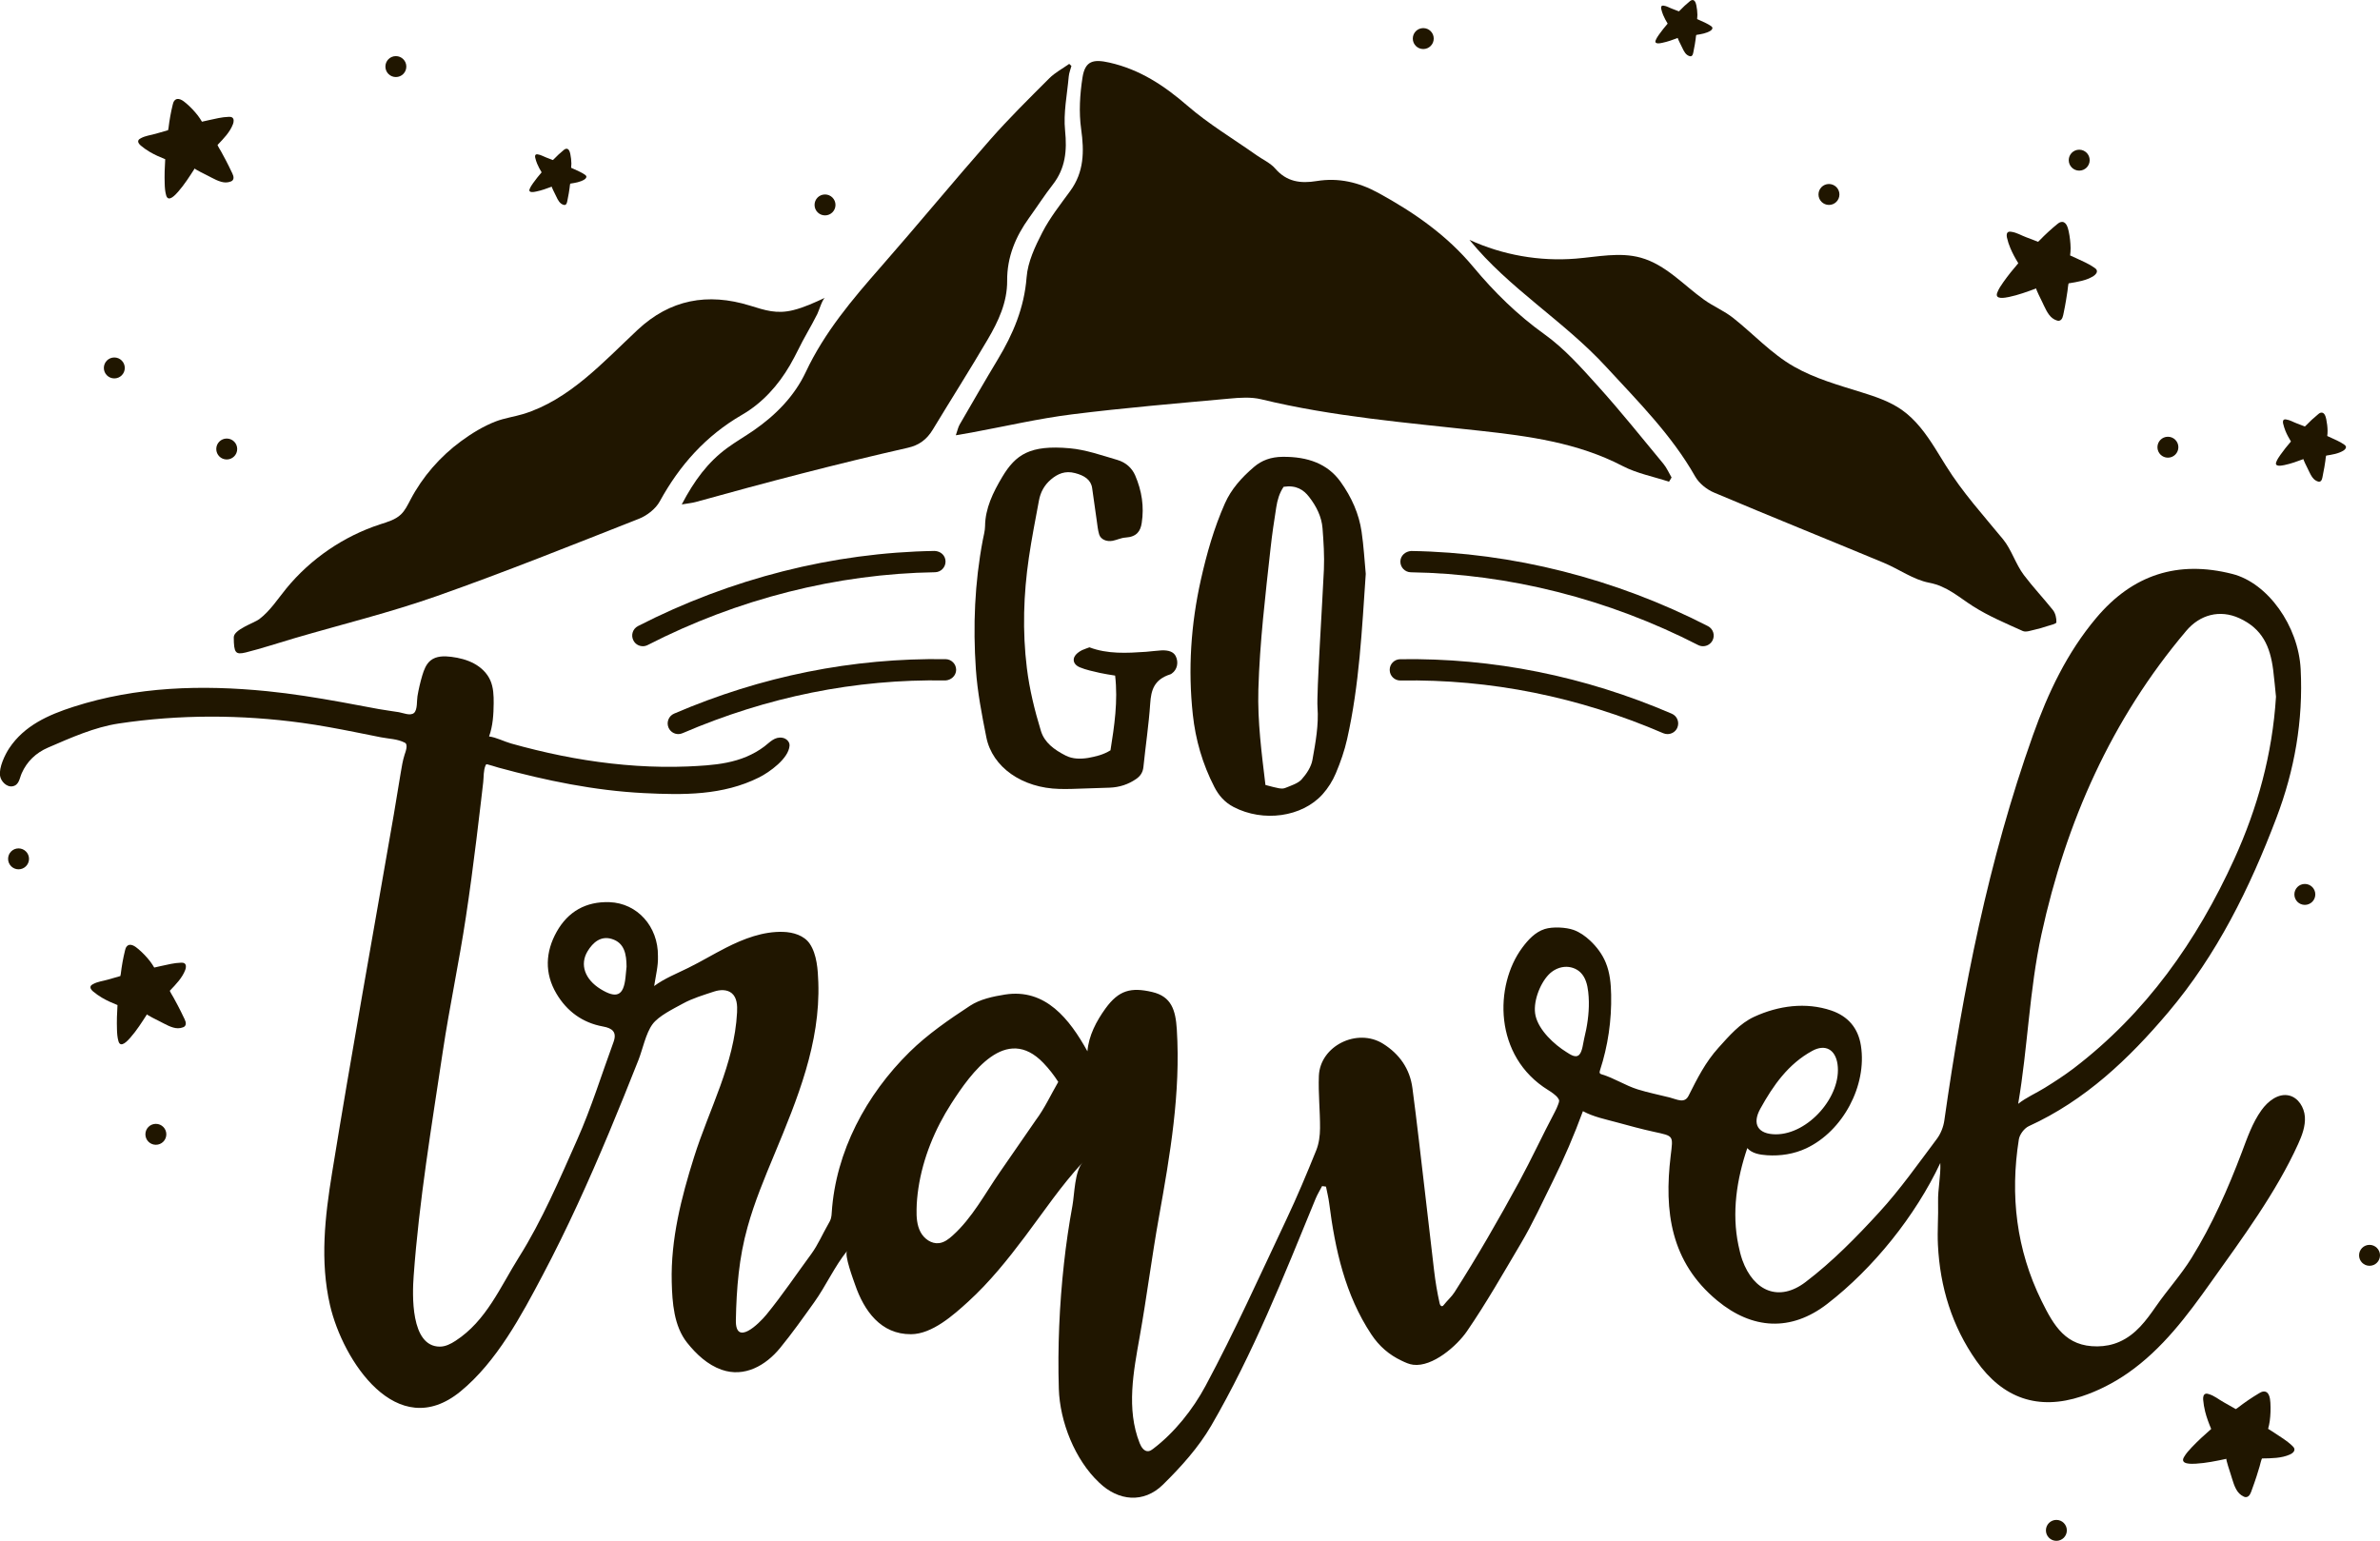 <?xml version="1.0" encoding="UTF-8"?> <!-- Generator: Adobe Illustrator 23.0.3, SVG Export Plug-In . SVG Version: 6.00 Build 0) --> <svg xmlns="http://www.w3.org/2000/svg" xmlns:xlink="http://www.w3.org/1999/xlink" id="Слой_1" x="0px" y="0px" viewBox="0 0 450.31 291.59" style="enable-background:new 0 0 450.31 291.59;" xml:space="preserve"> <style type="text/css"> .st0{fill:#D8EFFF;} .st1{fill:#E0A7E2;} .st2{opacity:0.5;} .st3{fill:#FFFFFF;} .st4{fill:none;stroke:#DEB439;stroke-width:5;stroke-miterlimit:10;} .st5{opacity:0.5;fill:#D8EFFF;} .st6{fill:#EDC04F;} .st7{fill:#FFFFFF;stroke:#A4A4A4;stroke-width:2;stroke-miterlimit:10;} .st8{fill:#B2B2DC;} .st9{opacity:0.7;fill:#7C7C7C;} .st10{opacity:0.53;} .st11{opacity:0.6;fill:#B2B2DC;} .st12{fill:#DEB439;} .st13{display:none;} .st14{display:inline;fill:none;stroke:#E65A24;stroke-miterlimit:10;} .st15{fill:#201600;} .st16{fill:#F4C74F;} .st17{opacity:0.26;clip-path:url(#SVGID_4_);fill:#FFFFFF;} .st18{opacity:0.26;clip-path:url(#SVGID_6_);fill:#FFFFFF;} .st19{opacity:0.26;clip-path:url(#SVGID_6_);fill:#FFB954;} .st20{opacity:0.7;fill:#A9A9A9;} .st21{clip-path:url(#SVGID_14_);} .st22{fill:#90B6C6;} .st23{fill:#83A282;} .st24{fill:#607767;} .st25{fill:#3D5046;} .st26{clip-path:url(#SVGID_16_);} .st27{fill:#E9B8B8;} .st28{fill:#BC2F2C;} .st29{fill:#64AC6B;} .st30{fill:#6ABF4B;} .st31{fill:#101820;} .st32{fill:#E53E51;} .st33{fill:#80BC00;} .st34{fill:#00ADBB;} .st35{fill:#FFC844;} .st36{opacity:0.7;fill:#BACD80;} .st37{opacity:0.3;fill:#FFFFFF;} .st38{opacity:0.6;fill:#BACD80;} .st39{opacity:0.26;clip-path:url(#SVGID_24_);fill:#FFFFFF;} .st40{opacity:0.26;clip-path:url(#SVGID_26_);fill:#FFFFFF;} .st41{opacity:0.26;clip-path:url(#SVGID_26_);fill:#FFB954;} .st42{fill:#B6DCE1;} .st43{fill:#D9A3B4;} .st44{fill:#F3CFB2;} .st45{fill:#44797B;} .st46{fill:none;stroke:#A6BBDF;stroke-width:0.266;stroke-miterlimit:10;} .st47{opacity:0.68;} .st48{fill:none;} .st49{fill:#8BB1BB;} .st50{clip-path:url(#SVGID_30_);} .st51{clip-path:url(#SVGID_32_);fill:#F3CFB2;} .st52{opacity:0.68;clip-path:url(#SVGID_32_);} .st53{fill:#89AFAF;} .st54{clip-path:url(#SVGID_34_);} .st55{clip-path:url(#SVGID_36_);} .st56{fill:#5D8693;} .st57{clip-path:url(#SVGID_38_);} .st58{fill:#F4C55C;} .st59{clip-path:url(#SVGID_42_);} .st60{clip-path:url(#SVGID_44_);fill:#F3CFB2;} .st61{opacity:0.68;clip-path:url(#SVGID_44_);} .st62{clip-path:url(#SVGID_46_);} .st63{clip-path:url(#SVGID_48_);} .st64{clip-path:url(#SVGID_50_);} .st65{clip-path:url(#SVGID_52_);} .st66{clip-path:url(#SVGID_54_);fill:#F3CFB2;} .st67{opacity:0.68;clip-path:url(#SVGID_54_);} .st68{clip-path:url(#SVGID_56_);} .st69{clip-path:url(#SVGID_58_);} .st70{clip-path:url(#SVGID_60_);} .st71{fill:#F5DAE9;} .st72{fill:#E8B8BD;} .st73{fill:#59807E;} .st74{fill:#D57475;} .st75{fill:#D46966;} .st76{fill:#D59094;} .st77{fill:none;stroke:#D47789;stroke-width:0.178;stroke-miterlimit:10;} .st78{fill:#66968E;} .st79{fill:#C780A4;} .st80{fill:#866D94;} .st81{fill:none;stroke:#C399C2;stroke-width:0.154;stroke-miterlimit:10;} .st82{fill:#C399C2;} .st83{fill:#7D806C;} .st84{fill:#DEBD73;} .st85{fill:none;stroke:#82AFB3;stroke-width:0.197;stroke-miterlimit:10;} .st86{fill:#B37F60;} .st87{fill:#9A7954;} .st88{fill:#6C7855;} .st89{fill:#BCC598;} .st90{fill:#CB6854;} .st91{fill:none;stroke:#E4AE8A;stroke-width:0.124;stroke-miterlimit:10;} .st92{fill:none;stroke:#E4AE8A;stroke-width:0.18;stroke-miterlimit:10;} .st93{fill:#5D80A1;} .st94{fill:#D1A1C6;} .st95{fill:#D3A480;} .st96{fill:none;stroke:#7E7CB3;stroke-width:0.095;stroke-miterlimit:10;} .st97{fill:#7E7CB3;} .st98{fill:#E09BB7;} .st99{fill:none;stroke:#7E7CB3;stroke-width:0.091;stroke-miterlimit:10;} .st100{fill:#D5BC8D;} .st101{fill:#E6DBB8;} .st102{fill:none;stroke:#746850;stroke-width:0.2;stroke-miterlimit:10;} .st103{fill:none;stroke:#746850;stroke-width:0.159;stroke-miterlimit:10;} .st104{fill:none;stroke:#746850;stroke-width:0.141;stroke-miterlimit:10;} .st105{fill:#CE8054;} .st106{fill:none;stroke:#E4AE8A;stroke-width:0.239;stroke-miterlimit:10;} .st107{fill:#523A3B;} .st108{fill:#7A9BCA;} .st109{fill:#9C759D;} .st110{fill:#D46967;} .st111{fill:none;stroke:#D2C4A0;stroke-width:0.286;stroke-miterlimit:10;} .st112{fill:#889772;} .st113{fill:#9D6988;} .st114{fill:#A76B9C;} .st115{fill:#6A5D4E;} .st116{fill:#AB7C9A;} .st117{fill:#1F1A20;} .st118{fill:none;stroke:#889772;stroke-width:0.2;stroke-miterlimit:10;} .st119{fill:none;stroke:#889772;stroke-width:0.205;stroke-miterlimit:10;} .st120{fill:#D27C95;} .st121{fill:#A1C1C0;} .st122{fill:#5A8669;} .st123{fill:none;stroke:#C399C2;stroke-width:0.16;stroke-miterlimit:10;} .st124{fill:none;stroke:#D47789;stroke-width:0.286;stroke-miterlimit:10;} .st125{fill:#6A5C78;} .st126{fill:#E9F3B1;} .st127{fill:#9CAE80;} .st128{fill:#757A4D;} .st129{fill:#FF7276;} .st130{fill:#3D441D;} .st131{fill-rule:evenodd;clip-rule:evenodd;fill:#201600;} .st132{fill:#F3F7D2;} .st133{opacity:0.7;} .st134{fill:#5E9159;} .st135{fill:#D55D62;} .st136{fill:#00B6C2;} .st137{fill:#F1C451;} </style> <g> <g> <path class="st15" d="M124.27,183.69c-0.15,0.97-0.35,1.94-0.5,2.91c1.98-1.46,4.26-2.35,6.44-3.43c2.42-1.19,4.73-2.59,7.13-3.81 c3.38-1.72,7.05-3.13,10.85-3.01c1.85,0.06,3.96,0.66,5.03,2.26c1.35,2.02,1.53,4.93,1.61,7.28c0.4,11.52-3.96,22.09-8.3,32.53 c-1.88,4.52-3.78,9.06-5.09,13.79c-1.63,5.84-2.09,11.53-2.21,17.62c-0.09,5.02,4.33,0.72,5.79-1.06c3-3.67,5.68-7.66,8.49-11.48 c1.27-1.74,2.1-3.73,3.18-5.6c0.21-0.36,0.41-0.72,0.53-1.12c0.1-0.36,0.13-0.73,0.15-1.1c0.75-11.55,6.53-22.32,14.72-30.38 c3.4-3.35,7.44-6.13,11.45-8.76c1.87-1.23,4.34-1.76,6.61-2.12c7.7-1.21,12.24,4.69,15.6,10.74c0.24-2.96,1.68-5.7,3.42-8.11 c2.52-3.47,4.83-4.05,8.84-3.11c3.63,0.85,4.42,3.41,4.65,7.06c0.75,12.02-1.27,23.75-3.38,35.52c-1.35,7.52-2.3,15.11-3.64,22.63 c-1.17,6.58-2.57,13.7-0.01,20.16c0.3,0.76,0.86,1.62,1.67,1.52c0.32-0.04,0.6-0.23,0.85-0.42c4.06-3.07,7.55-7.46,9.95-11.94 c5.51-10.27,10.3-20.93,15.29-31.48c2.03-4.29,3.87-8.68,5.65-13.09c0.52-1.29,0.71-2.78,0.72-4.18c0.02-3.3-0.35-6.61-0.22-9.9 c0.22-5.68,7.25-9.16,12.15-6.09c3.11,1.95,5.07,4.75,5.55,8.39c0.86,6.46,1.57,12.94,2.34,19.41c0.59,5.04,1.17,10.08,1.76,15.12 c0.25,2.12,0.58,4.09,1.04,6.17c0.06,0.27,0.21,0.61,0.49,0.57c0.14-0.02,0.23-0.14,0.32-0.25c0.63-0.81,1.47-1.53,2.01-2.38 c4.31-6.75,8.35-13.76,12.21-20.86c2.37-4.36,4.45-8.89,6.78-13.28c0.23-0.44,0.44-0.89,0.61-1.36c0.25-0.69,0.3-0.8-0.05-1.29 c-0.39-0.54-1.26-1.12-1.82-1.47c-10.38-6.4-10.2-19.83-4.9-26.96c1.1-1.48,2.44-2.95,4.25-3.52c1.49-0.47,4.01-0.34,5.45,0.17 c1.17,0.42,2.21,1.16,3.12,2.01c1.26,1.18,2.32,2.59,2.97,4.18c0.79,1.91,0.98,4,1.02,6.06c0.1,4.85-0.6,9.71-2.11,14.32 c-0.06,0.19-0.12,0.41-0.01,0.57c0.08,0.11,0.23,0.16,0.36,0.2c2.33,0.69,4.42,2.1,6.79,2.84c1.99,0.62,4.03,1.02,6.05,1.53 c1.38,0.35,2.79,1.21,3.57-0.33c1.65-3.28,3.17-6.33,5.66-9.09c2-2.21,4.03-4.61,6.79-5.87c4.56-2.09,9.73-2.8,14.55-1.17 c3.16,1.08,5.09,3.3,5.61,6.66c1.18,7.55-3.41,16.16-10.35,19.42c-2.3,1.08-4.89,1.48-7.41,1.31c-1.36-0.09-2.84-0.33-3.74-1.35 c-2,5.89-2.97,12.21-1.68,18.38c0.2,0.94,0.42,1.89,0.74,2.8c2.15,5.95,6.95,7.98,11.96,4.17c5.08-3.86,9.64-8.51,13.96-13.23 c3.96-4.32,7.36-9.17,10.89-13.87c0.73-0.97,1.24-2.27,1.41-3.48c3.52-24.77,8.35-49.25,16.76-72.89 c2.84-7.99,6.44-15.63,11.99-22.22c6.88-8.18,15.44-10.95,25.76-8.31c6.7,1.71,12.49,9.84,12.91,18.01 c0.5,9.73-1.15,19.12-4.6,28.18c-5.03,13.25-11.24,25.87-20.47,36.78c-7.44,8.8-15.69,16.65-26.37,21.53 c-0.85,0.39-1.73,1.56-1.88,2.49c-1.68,10.61-0.48,20.86,4.3,30.58c2.34,4.75,4.6,8.65,10.55,8.6c1.42-0.01,2.84-0.28,4.14-0.85 c3.17-1.38,5.1-4.06,6.99-6.77c2.16-3.11,4.69-5.88,6.7-9.12c3.89-6.28,6.89-13.07,9.5-19.97c1.04-2.75,2-5.58,3.72-7.98 c1.22-1.71,3.2-3.27,5.25-2.78c1.73,0.42,2.84,2.24,2.97,4.02c0.12,1.78-0.53,3.51-1.27,5.14c-4.17,9.2-10.62,17.9-16.46,26.11 c-4.53,6.38-9.23,12.69-15.73,17.23c-2.67,1.86-5.69,3.42-8.78,4.43c-8.21,2.71-14.9,0.4-19.91-6.71 c-4.62-6.56-6.89-13.99-7.28-21.96c-0.13-2.7,0.1-5.4,0.03-8.1c-0.06-2.48,0.53-4.9,0.42-7.39c-4.71,10-12.65,19.91-21.39,26.66 c-6.86,5.3-14.18,4.86-20.82-0.63c-8.84-7.31-10.06-16.93-8.81-27.35c0.47-3.93,0.65-3.75-3.19-4.59 c-2.35-0.51-4.66-1.15-6.98-1.78c-2.2-0.6-4.41-1.03-6.43-2.12c-1.65,4.5-3.54,8.91-5.67,13.2c-1.97,3.96-3.8,8-6.05,11.8 c-3.32,5.61-6.55,11.3-10.23,16.66c-1.88,2.74-6.48,6.78-10.15,6.33c-0.78-0.09-1.5-0.43-2.21-0.77 c-2.36-1.11-4.26-2.76-5.72-4.97c-4.96-7.48-6.86-16.07-7.98-24.85c-0.13-1.05-0.4-2.08-0.6-3.12c-0.25-0.03-0.49-0.07-0.74-0.1 c-0.41,0.79-0.88,1.55-1.22,2.37c-5.99,14.61-11.82,29.31-19.77,42.99c-2.39,4.1-5.71,7.79-9.12,11.14 c-3.63,3.57-8.43,3.13-12.08-0.4c-4.57-4.3-7.43-11.5-7.62-17.75c-0.24-7.81,0.11-15.87,0.97-23.67c0.4-3.68,0.94-7.35,1.61-11 c0.39-2.13,0.4-6.51,1.94-8.17c-4.11,4.44-7.28,9.2-10.92,14.04c-3.28,4.36-6.71,8.64-10.75,12.32 c-2.78,2.53-6.81,6.14-10.81,6.16c-5.73,0.04-8.89-4.44-10.58-9.35c-0.31-0.91-2.12-5.68-1.51-6.42c-2.37,2.9-4.03,6.66-6.25,9.75 c-2.09,2.92-4.16,5.85-6.44,8.63c-2.7,3.3-6.73,5.63-11.07,4.11c-2.64-0.93-4.77-2.92-6.51-5.1c-2.52-3.16-2.82-7.61-2.92-11.5 c-0.2-8.09,1.81-15.97,4.22-23.63c2.89-9.19,7.62-17.55,8.14-27.38c0.07-1.31,0-2.8-1-3.64c-0.9-0.75-2.23-0.68-3.34-0.32 c-1.99,0.66-4.1,1.28-5.93,2.29c-1.74,0.96-4.56,2.31-5.73,3.9c-1.28,1.74-1.86,4.76-2.66,6.78c-1.82,4.6-3.66,9.18-5.57,13.74 c-3.82,9.12-7.89,18.15-12.51,26.89c-4.06,7.7-8.75,16.48-15.59,22.08c-12.03,9.85-22.28-5.87-24.69-16.34 c-1.92-8.35-0.95-16.75,0.39-25c3.68-22.66,7.77-45.25,11.69-67.87c0.45-2.61,0.85-5.24,1.3-7.85c0.2-1.16,0.37-2.3,0.73-3.42 c0.18-0.55,0.73-1.94,0.05-2.29c-1.42-0.73-2.98-0.72-4.51-1.02c-1.63-0.32-3.26-0.65-4.9-0.98c-3.33-0.66-6.66-1.29-10.02-1.75 c-11.56-1.58-23.19-1.61-34.7,0.12c-4.59,0.69-9.05,2.69-13.38,4.56c-2.27,0.98-3.98,2.6-4.98,4.86 c-0.42,0.95-0.48,2.23-1.72,2.46c-1.15,0.21-2.24-0.97-2.38-2.01c-0.22-1.55,0.91-3.94,1.74-5.19c2.85-4.29,7.4-6.31,12.15-7.84 c11.97-3.85,24.3-4.18,36.62-2.96c4.71,0.47,9.39,1.23,14.06,2.07c2.37,0.43,4.73,0.88,7.1,1.32c1.26,0.23,2.54,0.38,3.8,0.59 c0.78,0.13,2.18,0.76,2.87,0.13c0.66-0.59,0.5-2.33,0.64-3.15c0.22-1.33,0.53-2.64,0.91-3.93c0.32-1.06,0.73-2.17,1.6-2.86 c1.06-0.84,2.55-0.84,3.89-0.67c1.5,0.19,2.99,0.56,4.32,1.28c1.33,0.72,2.48,1.82,3.08,3.21c0.58,1.34,0.63,2.84,0.62,4.29 c-0.02,2.13-0.15,4.29-0.87,6.29c1.36,0.17,2.82,0.95,4.16,1.33c1.56,0.44,3.13,0.85,4.7,1.23c3.13,0.76,6.29,1.41,9.47,1.91 c6.37,1.01,12.83,1.47,19.28,1.21c1.17-0.05,2.35-0.12,3.52-0.21c2.58-0.21,5.18-0.63,7.57-1.64c1.2-0.51,2.35-1.15,3.39-1.94 c1.04-0.79,1.95-1.9,3.42-1.64c0.72,0.12,1.39,0.75,1.34,1.48c-0.15,2.44-3.82,5.05-5.76,6.02c-6.88,3.44-14.34,3.34-21.78,2.97 c-9.38-0.47-18.53-2.37-27.56-4.83c-0.68-0.21-1.36-0.42-2.04-0.6c-0.08-0.02-0.16-0.04-0.23-0.01c-0.07,0.03-0.11,0.11-0.14,0.18 c-0.43,1-0.33,2.14-0.45,3.2c-0.14,1.21-0.28,2.41-0.42,3.62c-0.28,2.41-0.57,4.83-0.87,7.24c-0.6,4.89-1.25,9.78-1.99,14.65 c-1.28,8.51-3.09,16.95-4.37,25.46c-2.11,14.12-4.48,28.21-5.51,42.47c-0.25,3.41-0.64,13.35,4.94,13.37 c1.07,0,2.08-0.51,2.98-1.1c5.84-3.78,8.48-10.23,12.02-15.86c4.34-6.89,7.71-14.8,11.01-22.23c2.66-5.98,4.6-12.28,6.86-18.44 c0.69-1.89-0.2-2.63-1.98-2.95c-3.87-0.7-6.83-2.87-8.81-6.21c-2.29-3.86-2.1-7.92,0.05-11.74c2.14-3.8,5.52-5.74,9.99-5.58 c5.25,0.19,9.22,4.6,9.16,10.2C124.52,181.95,124.41,182.82,124.27,183.69z M430.63,131.85c-0.16-1.55-0.31-3.31-0.53-5.06 c-0.58-4.51-2.07-7.81-6.4-9.8c-3.69-1.69-7.46-0.68-10.05,2.39c-14.17,16.74-22.77,36.23-27.39,57.42 c-2.31,10.57-2.59,21.46-4.41,32.09c1.53-1.22,3.4-2.01,5.05-3.04c1.85-1.15,3.68-2.33,5.42-3.65 c13.71-10.46,23.35-24.12,30.42-39.64C427.13,152.91,429.95,142.75,430.63,131.85z M173.76,224.89c-0.2,1.34-0.32,2.67-0.34,3.98 c-0.03,1.46,0.06,2.98,0.74,4.27c0.68,1.29,2.08,2.3,3.53,2.11c0.99-0.13,1.82-0.77,2.56-1.44c3.71-3.33,6.12-7.94,8.94-12.01 c2.27-3.28,4.54-6.56,6.8-9.84c1.65-2.2,2.86-4.84,4.24-7.22c-0.82-1.28-1.76-2.48-2.81-3.58c-7.08-7.39-13.66,1.82-17.43,7.68 C176.88,213.68,174.61,219.18,173.76,224.89z M336,214.66c6.14,0.01,12.52-7.25,11.67-13.27c-0.4-2.79-2.32-3.86-4.77-2.53 c-4.56,2.48-7.41,6.56-9.84,10.96C331.44,212.75,332.64,214.65,336,214.66z M300.62,189.57c-0.01-0.62-0.05-1.25-0.12-1.87 c-0.15-1.33-0.49-2.71-1.44-3.65c-0.8-0.8-1.98-1.18-3.11-1.07c-1.13,0.11-2.19,0.67-2.97,1.5c-1.67,1.76-3.02,5.31-2.44,7.76 c0.65,2.77,3.55,5.44,5.86,6.87c0.68,0.42,1.72,1.2,2.41,0.48c0.6-0.63,0.73-2.24,0.93-3.06 C300.3,194.26,300.66,191.92,300.62,189.57z M118.55,182.93c-0.02-2.35-0.39-4.5-2.79-5.24c-2.07-0.64-3.57,0.64-4.59,2.33 c-1.51,2.51-0.51,5.31,2.44,7.14c3.06,1.89,4.38,1.29,4.74-2.2C118.43,184.24,118.49,183.51,118.55,182.93z"></path> </g> <g> <g> <path class="st15" d="M315.79,91.16c-2.94-0.97-6.07-1.56-8.78-2.97c-8.51-4.43-17.78-5.66-27.05-6.68 c-13.85-1.53-27.73-2.65-41.33-5.95c-1.9-0.46-4.01-0.32-6-0.13c-9.93,0.91-19.88,1.74-29.77,2.98 c-6.38,0.8-12.67,2.27-19.01,3.44c-0.84,0.16-1.69,0.29-3,0.52c0.33-0.96,0.44-1.55,0.73-2.04c2.38-4.11,4.75-8.23,7.2-12.3 c2.9-4.81,5.02-9.79,5.46-15.56c0.22-2.9,1.61-5.84,2.98-8.5c1.43-2.77,3.41-5.27,5.26-7.81c2.64-3.6,2.68-7.49,2.08-11.74 c-0.45-3.19-0.24-6.57,0.26-9.78c0.5-3.13,2.02-3.49,5.11-2.79c5.73,1.3,10.31,4.32,14.71,8.13c4.05,3.51,8.72,6.29,13.12,9.4 c1.18,0.83,2.6,1.46,3.52,2.52c2.18,2.52,4.8,2.86,7.85,2.36c4.12-0.67,7.95,0.22,11.63,2.23c6.77,3.7,12.99,8.01,17.99,14.02 c3.97,4.77,8.34,9.07,13.46,12.74c3.82,2.73,7.04,6.38,10.21,9.9c4.26,4.72,8.23,9.7,12.29,14.6c0.64,0.77,1.05,1.74,1.56,2.61 C316.12,90.61,315.95,90.89,315.79,91.16z"></path> </g> <g> <path class="st15" d="M44.23,120.61c-0.01-1.48,3.88-2.73,4.81-3.43c2.07-1.56,3.53-3.86,5.15-5.84 c4.61-5.61,10.84-9.87,17.75-12.12c1.39-0.45,2.86-0.86,3.91-1.86c0.8-0.76,1.28-1.79,1.8-2.77c2.29-4.37,5.62-8.19,9.6-11.11 c2-1.47,4.23-2.84,6.55-3.73c1.64-0.63,3.51-0.89,5.17-1.39c8.72-2.66,15.19-9.87,21.64-15.91c6.16-5.78,13.28-7.09,21.27-4.62 c2.91,0.9,5.07,1.64,8.21,0.86c2.09-0.52,4.06-1.44,6.02-2.35c-0.5,0.23-1.19,2.54-1.47,3.08c-0.63,1.24-1.29,2.46-1.98,3.67 c-1.15,1.99-2.04,4.04-3.19,6.01c-2.22,3.82-5.21,7.16-9.06,9.39c-6.86,3.97-11.82,9.53-15.59,16.41 c-0.77,1.4-2.4,2.67-3.92,3.27c-12.73,5.01-25.43,10.12-38.33,14.66c-8.77,3.09-17.85,5.31-26.8,7.93 c-3.09,0.9-6.14,1.93-9.26,2.71C44.55,123.94,44.25,123.56,44.23,120.61z"></path> </g> <g> <path class="st15" d="M366.12,84.81c0.69,1.09,1.36,2.2,2.04,3.29c3.19,5.13,7.1,9.41,10.85,13.98c1.57,1.92,2.36,4.67,3.91,6.73 c1.73,2.29,3.71,4.39,5.5,6.63c0.48,0.6,0.7,1.56,0.66,2.34c-0.02,0.28-1.15,0.52-1.8,0.73c-0.74,0.24-1.49,0.48-2.26,0.64 c-0.76,0.16-1.69,0.54-2.3,0.26c-3.19-1.44-6.46-2.81-9.4-4.68c-2.68-1.7-4.91-3.81-8.32-4.46c-2.99-0.57-5.69-2.57-8.58-3.77 c-10.7-4.45-21.45-8.78-32.12-13.29c-1.38-0.58-2.82-1.74-3.55-3.02c-4.46-7.87-10.81-14.2-16.84-20.75 c-8.01-8.72-18.41-14.85-25.88-24.05c6.26,2.87,13.27,4.11,20.13,3.55c4.1-0.33,8.3-1.28,12.27-0.18 c4.75,1.32,8.11,5.19,11.99,7.96c1.82,1.3,3.81,2.09,5.56,3.49c3.77,2.99,7.24,6.77,11.42,9.15c4.01,2.29,8.5,3.53,12.88,4.9 c2.63,0.82,5.29,1.72,7.55,3.3C362.48,79.43,364.38,82.06,366.12,84.81z"></path> </g> <g> <path class="st15" d="M202.72,12.48c-0.18,0.67-0.45,1.33-0.51,2.01c-0.3,3.41-1.03,6.87-0.69,10.22 c0.39,3.82,0.07,7.15-2.33,10.23c-1.58,2.03-2.98,4.21-4.48,6.29c-2.56,3.55-4.18,7.42-4.15,11.88c0.03,4.11-1.67,7.7-3.67,11.11 c-3.38,5.76-6.96,11.39-10.42,17.11c-1.11,1.83-2.57,2.93-4.71,3.41c-13.52,3.07-26.87,6.57-40.13,10.26 c-0.65,0.18-1.33,0.24-2.64,0.46c2.36-4.51,4.95-8,8.57-10.66c1.62-1.19,3.37-2.2,5.03-3.34c4.17-2.89,7.71-6.47,9.87-11.06 c3.55-7.55,8.83-13.77,14.26-19.96c6.95-7.93,13.65-16.07,20.61-23.99c3.55-4.04,7.4-7.83,11.21-11.64 c1.08-1.08,2.5-1.82,3.76-2.72C202.44,12.22,202.58,12.35,202.72,12.48z"></path> </g> </g> <g> <g> <g> <g> <path class="st15" d="M121.63,122.29c-0.73,0-1.44-0.4-1.79-1.1c-0.51-0.99-0.12-2.2,0.87-2.71 c17.54-9,36.95-13.92,56.14-14.22c1.17,0.06,2.03,0.87,2.05,1.98c0.02,1.11-0.87,2.03-1.98,2.05 c-18.57,0.29-37.36,5.05-54.36,13.77C122.25,122.22,121.94,122.29,121.63,122.29z"></path> </g> </g> <g> <g> <path class="st15" d="M128.34,138.92c-0.78,0-1.52-0.46-1.85-1.22c-0.44-1.02,0.03-2.21,1.05-2.65 c16.5-7.1,33.81-10.57,51.38-10.31c1.11,0.02,2,0.93,1.99,2.04c-0.02,1.11-0.97,1.94-2.04,1.99 c-17.06-0.3-33.76,3.11-49.73,9.98C128.87,138.87,128.6,138.92,128.34,138.92z"></path> </g> </g> </g> <g> <g> <g> <path class="st15" d="M322.22,122.29c-0.31,0-0.62-0.07-0.92-0.22c-16.99-8.72-35.79-13.48-54.36-13.77 c-1.11-0.02-2-0.93-1.98-2.05c0.02-1.11,0.95-1.91,2.05-1.98c19.18,0.3,38.59,5.21,56.14,14.22c0.99,0.51,1.38,1.72,0.87,2.71 C323.66,121.89,322.96,122.29,322.22,122.29z"></path> </g> </g> <g> <g> <path class="st15" d="M315.51,138.92c-0.27,0-0.54-0.05-0.8-0.16c-15.97-6.88-32.68-10.26-49.73-9.98c-0.01,0-0.02,0-0.03,0 c-1.1,0-2-0.88-2.01-1.99c-0.02-1.11,0.87-2.03,1.99-2.04c17.58-0.27,34.88,3.21,51.38,10.31c1.02,0.44,1.49,1.62,1.05,2.65 C317.04,138.46,316.29,138.92,315.51,138.92z"></path> </g> </g> </g> </g> <g> <path class="st15" d="M434.1,274.15c-0.06-0.21-0.22-0.38-0.39-0.54c-1.03-0.99-2.23-1.69-3.41-2.48 c-0.38-0.25-0.77-0.49-1.16-0.74c0.12-0.48,0.25-0.96,0.31-1.47c0.15-1.15,0.19-2.3,0.12-3.46c-0.05-0.85-0.22-2.27-1.38-2.12 c-0.27,0.04-0.52,0.18-0.76,0.32c-1.4,0.83-2.75,1.75-4.03,2.75c-0.12,0.09-0.25,0.17-0.37,0.25c-0.75-0.43-1.5-0.86-2.26-1.28 c-0.99-0.54-1.76-1.24-2.88-1.57c-0.19-0.06-0.4-0.1-0.58-0.05c-0.43,0.13-0.49,0.68-0.46,1.12c0.06,0.75,0.19,1.49,0.37,2.23 c0.28,1.12,0.69,2.22,1.15,3.31c-1.25,1.09-2.47,2.21-3.62,3.41c-0.57,0.6-1.13,1.21-1.54,1.93c-0.79,1.4,1.46,1.27,2.25,1.23 c1.92-0.11,3.87-0.51,5.79-0.92c-0.14,0.03,0.71,2.63,0.78,2.82c0.39,1.18,0.74,2.81,1.63,3.72c0.25,0.25,0.54,0.46,0.87,0.61 c0.12,0.06,0.26,0.1,0.39,0.1c0.74-0.01,0.99-0.94,1.18-1.48c0.31-0.83,0.59-1.66,0.87-2.51c0.2-0.6,0.38-1.21,0.56-1.82 c0.03-0.12,0.37-1.5,0.47-1.51c1.81-0.03,3.65-0.03,5.25-0.74C433.73,275.06,434.23,274.65,434.1,274.15z"></path> </g> <g> <path class="st15" d="M43.89,22.21c-0.18-0.1-0.4-0.1-0.61-0.1c-1.32,0.04-2.55,0.37-3.83,0.64c-0.41,0.09-0.82,0.19-1.24,0.28 c-0.24-0.39-0.48-0.79-0.77-1.16c-0.66-0.84-1.39-1.62-2.2-2.31c-0.59-0.51-1.63-1.32-2.28-0.46c-0.15,0.2-0.22,0.46-0.28,0.71 c-0.36,1.46-0.62,2.94-0.8,4.43c-0.02,0.14-0.05,0.27-0.08,0.4c-0.77,0.22-1.54,0.43-2.3,0.66c-1,0.3-1.96,0.36-2.89,0.88 c-0.16,0.09-0.33,0.19-0.41,0.35c-0.19,0.36,0.13,0.76,0.44,1.02c0.53,0.45,1.1,0.84,1.7,1.2c0.92,0.54,1.91,0.98,2.92,1.38 c-0.1,1.53-0.15,3.06-0.1,4.58c0.02,0.76,0.07,1.53,0.28,2.26c0.41,1.43,1.78-0.14,2.26-0.68c1.17-1.33,2.16-2.88,3.14-4.41 c-0.07,0.11,2.19,1.23,2.36,1.31c1.03,0.51,2.33,1.33,3.5,1.34c0.33,0,0.66-0.06,0.96-0.18c0.12-0.05,0.23-0.1,0.32-0.19 c0.47-0.49,0.02-1.26-0.21-1.73c-0.35-0.74-0.71-1.47-1.09-2.19c-0.27-0.52-0.55-1.03-0.83-1.54c-0.05-0.1-0.75-1.22-0.68-1.28 c1.16-1.21,2.34-2.42,2.91-3.93C44.25,23.04,44.31,22.44,43.89,22.21z"></path> </g> <g> <path class="st15" d="M34.86,182.28c-0.18-0.1-0.4-0.1-0.61-0.1c-1.32,0.04-2.55,0.37-3.83,0.64c-0.41,0.09-0.82,0.19-1.24,0.28 c-0.24-0.39-0.48-0.79-0.77-1.16c-0.65-0.84-1.39-1.62-2.2-2.31c-0.59-0.51-1.63-1.32-2.28-0.46c-0.15,0.2-0.22,0.46-0.28,0.71 c-0.36,1.46-0.62,2.94-0.8,4.43c-0.02,0.14-0.05,0.27-0.08,0.4c-0.77,0.22-1.54,0.43-2.3,0.66c-1,0.3-1.96,0.36-2.89,0.88 c-0.16,0.09-0.33,0.19-0.41,0.35c-0.19,0.36,0.13,0.76,0.44,1.02c0.53,0.45,1.1,0.84,1.7,1.2c0.92,0.54,1.91,0.98,2.92,1.38 c-0.1,1.53-0.15,3.06-0.1,4.58c0.02,0.76,0.07,1.53,0.28,2.26c0.41,1.43,1.78-0.14,2.26-0.68c1.17-1.33,2.16-2.88,3.14-4.41 c-0.07,0.11,2.19,1.23,2.36,1.31c1.03,0.51,2.33,1.33,3.5,1.33c0.33,0,0.66-0.06,0.96-0.18c0.12-0.05,0.23-0.1,0.32-0.19 c0.47-0.49,0.02-1.26-0.21-1.73c-0.35-0.74-0.71-1.47-1.09-2.19c-0.27-0.52-0.55-1.03-0.83-1.54c-0.05-0.1-0.75-1.22-0.68-1.28 c1.15-1.21,2.34-2.42,2.91-3.93C35.22,183.11,35.28,182.51,34.86,182.28z"></path> </g> <g> <path class="st15" d="M396.7,51.1c-0.08-0.19-0.26-0.32-0.43-0.44c-1.07-0.76-2.26-1.24-3.44-1.8c-0.38-0.18-0.77-0.35-1.15-0.52 c0.05-0.46,0.09-0.91,0.09-1.39c-0.02-1.07-0.14-2.13-0.36-3.17c-0.16-0.76-0.51-2.04-1.54-1.74c-0.25,0.07-0.45,0.23-0.65,0.39 c-1.16,0.95-2.27,1.97-3.31,3.05c-0.1,0.1-0.2,0.18-0.3,0.28c-0.74-0.29-1.48-0.59-2.23-0.86c-0.98-0.36-1.78-0.89-2.84-1.04 c-0.18-0.03-0.38-0.04-0.54,0.03c-0.37,0.17-0.36,0.68-0.27,1.08c0.15,0.68,0.37,1.34,0.64,1.98c0.41,0.99,0.93,1.93,1.5,2.86 c-1,1.16-1.96,2.35-2.84,3.6c-0.44,0.62-0.87,1.26-1.14,1.97c-0.53,1.39,1.5,0.96,2.21,0.82c1.73-0.36,3.46-0.99,5.16-1.62 c-0.12,0.05,1.01,2.31,1.09,2.47c0.51,1.02,1.05,2.47,1.99,3.17c0.26,0.2,0.56,0.35,0.87,0.44c0.12,0.03,0.25,0.06,0.37,0.04 c0.67-0.11,0.77-1,0.88-1.51c0.17-0.8,0.32-1.6,0.45-2.4c0.1-0.58,0.19-1.15,0.27-1.73c0.02-0.11,0.14-1.42,0.23-1.44 c1.65-0.27,3.32-0.52,4.69-1.38C396.49,51.98,396.9,51.54,396.7,51.1z"></path> </g> <g> <path class="st15" d="M443.84,84.45c-0.06-0.13-0.18-0.22-0.3-0.31c-0.75-0.53-1.58-0.87-2.4-1.26c-0.27-0.13-0.54-0.24-0.81-0.37 c0.03-0.32,0.07-0.64,0.06-0.97c-0.01-0.74-0.1-1.49-0.25-2.21c-0.11-0.53-0.36-1.42-1.08-1.22c-0.17,0.05-0.32,0.16-0.45,0.28 c-0.81,0.66-1.58,1.37-2.31,2.13c-0.07,0.07-0.14,0.13-0.21,0.19c-0.52-0.2-1.04-0.41-1.56-0.6c-0.68-0.25-1.24-0.62-1.98-0.73 c-0.13-0.02-0.26-0.03-0.38,0.02c-0.26,0.12-0.25,0.48-0.19,0.76c0.11,0.47,0.26,0.93,0.44,1.39c0.28,0.69,0.65,1.35,1.04,2 c-0.7,0.81-1.37,1.64-1.98,2.51c-0.31,0.43-0.61,0.88-0.8,1.38c-0.37,0.97,1.05,0.67,1.55,0.57c1.21-0.25,2.42-0.69,3.6-1.13 c-0.09,0.03,0.7,1.61,0.76,1.72c0.36,0.72,0.74,1.72,1.39,2.22c0.18,0.14,0.39,0.24,0.61,0.31c0.08,0.02,0.17,0.04,0.26,0.03 c0.47-0.08,0.54-0.7,0.61-1.05c0.12-0.56,0.22-1.12,0.32-1.68c0.07-0.4,0.13-0.81,0.19-1.21c0.01-0.08,0.1-0.99,0.16-1 c1.15-0.19,2.32-0.36,3.28-0.96C443.69,85.07,443.98,84.76,443.84,84.45z"></path> </g> <g> <path class="st15" d="M323.97,5.18c-0.05-0.11-0.15-0.18-0.24-0.25c-0.61-0.43-1.29-0.71-1.96-1.02c-0.22-0.1-0.44-0.2-0.66-0.3 c0.03-0.26,0.05-0.52,0.05-0.79c-0.01-0.61-0.08-1.21-0.2-1.8c-0.09-0.43-0.29-1.16-0.88-0.99c-0.14,0.04-0.26,0.13-0.37,0.22 c-0.66,0.54-1.29,1.12-1.88,1.74c-0.05,0.06-0.11,0.1-0.17,0.16c-0.42-0.17-0.84-0.33-1.27-0.49c-0.56-0.2-1.01-0.51-1.61-0.59 c-0.1-0.01-0.21-0.02-0.31,0.02c-0.21,0.1-0.2,0.39-0.15,0.62c0.09,0.39,0.21,0.76,0.36,1.13c0.23,0.56,0.53,1.1,0.85,1.63 c-0.57,0.66-1.11,1.34-1.62,2.05c-0.25,0.35-0.49,0.72-0.65,1.12c-0.3,0.79,0.86,0.55,1.26,0.46c0.99-0.2,1.97-0.56,2.93-0.92 c-0.07,0.03,0.57,1.31,0.62,1.4c0.29,0.58,0.6,1.4,1.13,1.8c0.15,0.11,0.32,0.2,0.5,0.25c0.07,0.02,0.14,0.03,0.21,0.02 c0.38-0.06,0.44-0.57,0.5-0.86c0.09-0.45,0.18-0.91,0.26-1.37c0.06-0.33,0.11-0.66,0.15-0.99c0.01-0.06,0.08-0.81,0.13-0.82 c0.94-0.15,1.89-0.3,2.67-0.78C323.85,5.68,324.08,5.43,323.97,5.18z"></path> </g> <g> <path class="st15" d="M110.92,33.32c-0.05-0.11-0.15-0.18-0.24-0.25c-0.61-0.43-1.29-0.71-1.96-1.02c-0.22-0.1-0.44-0.2-0.66-0.3 c0.03-0.26,0.05-0.52,0.05-0.79c-0.01-0.61-0.08-1.21-0.2-1.8c-0.09-0.43-0.29-1.16-0.88-0.99c-0.14,0.04-0.26,0.13-0.37,0.22 c-0.66,0.54-1.29,1.12-1.88,1.74c-0.06,0.06-0.12,0.1-0.17,0.16c-0.42-0.17-0.84-0.33-1.27-0.49c-0.55-0.2-1.01-0.51-1.61-0.59 c-0.1-0.01-0.21-0.02-0.31,0.02c-0.21,0.1-0.2,0.39-0.15,0.62c0.09,0.39,0.21,0.76,0.36,1.13c0.23,0.56,0.53,1.1,0.85,1.63 c-0.57,0.66-1.11,1.34-1.62,2.05c-0.25,0.35-0.49,0.72-0.65,1.12c-0.3,0.79,0.86,0.55,1.26,0.46c0.99-0.2,1.97-0.56,2.93-0.92 c-0.07,0.03,0.57,1.31,0.62,1.4c0.29,0.58,0.6,1.4,1.13,1.8c0.15,0.11,0.32,0.2,0.5,0.25c0.07,0.02,0.14,0.03,0.21,0.02 c0.38-0.06,0.44-0.57,0.5-0.86c0.09-0.45,0.18-0.91,0.26-1.37c0.06-0.33,0.11-0.66,0.15-0.99c0.01-0.06,0.08-0.81,0.13-0.82 c0.94-0.15,1.89-0.29,2.67-0.78C110.8,33.82,111.03,33.57,110.92,33.32z"></path> </g> <g> <path class="st15" d="M76.88,12.6c0,1.09-0.88,1.98-1.98,1.98c-1.09,0-1.98-0.88-1.98-1.98c0-1.09,0.88-1.98,1.98-1.98 C76,10.62,76.88,11.51,76.88,12.6z"></path> </g> <g> <path class="st15" d="M158.08,38.78c0,1.09-0.88,1.98-1.98,1.98c-1.09,0-1.98-0.88-1.98-1.98s0.88-1.98,1.98-1.98 C157.19,36.8,158.08,37.69,158.08,38.78z"></path> </g> <g> <path class="st15" d="M348.03,36.8c0,1.09-0.88,1.98-1.98,1.98c-1.09,0-1.98-0.88-1.98-1.98c0-1.09,0.88-1.98,1.98-1.98 C347.15,34.83,348.03,35.71,348.03,36.8z"></path> </g> <g> <path class="st15" d="M412.16,84.63c0,1.09-0.88,1.98-1.98,1.98c-1.09,0-1.98-0.88-1.98-1.98c0-1.09,0.88-1.98,1.98-1.98 C411.28,82.65,412.16,83.54,412.16,84.63z"></path> </g> <g> <path class="st15" d="M44.88,84.97c0,1.09-0.88,1.98-1.98,1.98s-1.98-0.88-1.98-1.98c0-1.09,0.88-1.98,1.98-1.98 S44.88,83.88,44.88,84.97z"></path> </g> <g> <path class="st15" d="M23.61,69.63c0,1.09-0.88,1.98-1.98,1.98c-1.09,0-1.98-0.88-1.98-1.98c0-1.09,0.88-1.98,1.98-1.98 C22.73,67.65,23.61,68.54,23.61,69.63z"></path> </g> <g> <path class="st15" d="M5.49,162.53c0,1.09-0.88,1.98-1.98,1.98c-1.09,0-1.98-0.88-1.98-1.98c0-1.09,0.88-1.98,1.98-1.98 C4.61,160.56,5.49,161.44,5.49,162.53z"></path> </g> <g> <path class="st15" d="M271.27,7.3c0,1.09-0.88,1.98-1.98,1.98c-1.09,0-1.98-0.88-1.98-1.98c0-1.09,0.88-1.98,1.98-1.98 C270.39,5.32,271.27,6.2,271.27,7.3z"></path> </g> <g> <circle class="st15" cx="393.4" cy="30.31" r="1.98"></circle> </g> <g> <path class="st15" d="M438.07,169.26c0,1.09-0.88,1.98-1.98,1.98s-1.98-0.88-1.98-1.98c0-1.09,0.88-1.98,1.98-1.98 S438.07,168.17,438.07,169.26z"></path> </g> <g> <path class="st15" d="M391.06,289.61c0,1.09-0.88,1.98-1.98,1.98c-1.09,0-1.98-0.88-1.98-1.98c0-1.09,0.88-1.98,1.98-1.98 C390.18,287.63,391.06,288.52,391.06,289.61z"></path> </g> <g> <path class="st15" d="M31.47,214.66c0,1.09-0.88,1.98-1.98,1.98c-1.09,0-1.98-0.88-1.98-1.98c0-1.09,0.88-1.98,1.98-1.98 C30.59,212.68,31.47,213.57,31.47,214.66z"></path> </g> <g> <path class="st15" d="M450.31,237.56c0,1.09-0.88,1.98-1.98,1.98c-1.09,0-1.98-0.88-1.98-1.98s0.88-1.98,1.98-1.98 C449.42,235.58,450.31,236.47,450.31,237.56z"></path> </g> <path class="st131" d="M210.11,141.99c0.73-4.6,1.44-9.27,0.88-14.14c-1.05-0.18-1.99-0.3-2.9-0.51c-1.27-0.3-2.59-0.56-3.76-1.05 c-1.41-0.58-1.54-1.82-0.45-2.71c0.26-0.21,0.55-0.4,0.86-0.55c0.42-0.19,0.87-0.33,1.39-0.53c3.42,1.3,7.06,1.1,10.7,0.85 c0.97-0.07,1.93-0.22,2.9-0.27c1.44-0.07,2.33,0.31,2.72,1.08c0.59,1.18,0.29,2.57-0.72,3.28c-0.09,0.06-0.18,0.14-0.29,0.17 c-3.13,0.99-3.64,3.06-3.81,5.48c-0.27,4.03-0.88,8.04-1.29,12.06c-0.1,0.95-0.52,1.69-1.41,2.29c-1.45,0.99-3.1,1.55-4.99,1.62 c-2.43,0.09-4.85,0.17-7.28,0.24c-0.73,0.02-1.46,0.01-2.19,0c-7.05-0.16-12.72-4.1-13.85-9.78c-0.85-4.27-1.68-8.54-1.98-12.87 c-0.56-8.19-0.23-16.33,1.31-24.45c0.17-0.88,0.42-1.76,0.43-2.63c0.03-3.35,1.5-6.38,3.25-9.31c2.54-4.25,5.25-6.09,12.74-5.43 c3.08,0.27,6.06,1.34,9.02,2.2c1.65,0.48,2.8,1.57,3.39,2.93c1.26,2.92,1.72,5.92,1.24,9.01c-0.23,1.5-0.9,2.63-3.08,2.76 c-0.82,0.05-1.6,0.45-2.42,0.61c-1.16,0.22-2.26-0.26-2.55-1.2c-0.26-0.85-0.33-1.74-0.46-2.62c-0.3-2.05-0.59-4.1-0.87-6.15 c-0.22-1.6-1.5-2.39-3.23-2.84c-1.87-0.5-3.3,0.13-4.56,1.2c-1.32,1.12-1.99,2.48-2.27,3.96c-0.67,3.6-1.38,7.21-1.91,10.82 c-1.02,6.96-1.24,13.94-0.38,20.93c0.5,4.03,1.46,7.97,2.66,11.89c0.67,2.19,2.49,3.54,4.69,4.66c1.3,0.66,2.78,0.67,4.24,0.44 C207.32,143.16,208.73,142.85,210.11,141.99z"></path> <path class="st131" d="M258.41,108.61c-0.73,10.57-1.21,20.98-3.53,31.27c-0.49,2.19-1.25,4.36-2.14,6.47 c-0.59,1.4-1.44,2.78-2.52,3.98c-3.89,4.31-11.22,5.3-16.81,2.39c-1.78-0.93-2.85-2.26-3.64-3.78c-2.27-4.4-3.57-8.99-4.08-13.7 c-0.93-8.57-0.37-17.1,1.53-25.57c1.1-4.89,2.46-9.72,4.55-14.43c1.18-2.65,3.11-4.84,5.49-6.87c1.48-1.27,3.23-1.9,5.41-1.92 c4.79-0.05,8.53,1.33,10.96,4.71c2.12,2.95,3.5,6.1,3.99,9.46C258.02,103.32,258.17,106.05,258.41,108.61z M239.43,148.55 c2.47,0.65,3.09,0.83,3.78,0.55c1.1-0.44,2.4-0.86,3.06-1.6c0.97-1.08,1.82-2.4,2.05-3.69c0.59-3.3,1.21-6.61,0.96-9.99 c-0.19-2.6,0.94-19.97,1.21-26.05c0.11-2.6-0.06-5.21-0.26-7.81c-0.17-2.14-1.13-4.12-2.55-5.94c-1.04-1.34-2.43-2.26-4.81-1.9 c-0.8,1.18-1.18,2.5-1.39,3.85c-0.41,2.59-0.8,5.18-1.08,7.77c-0.98,8.91-2.05,17.81-2.31,26.76 C237.92,136.59,238.72,142.61,239.43,148.55z"></path> </g> </svg> 